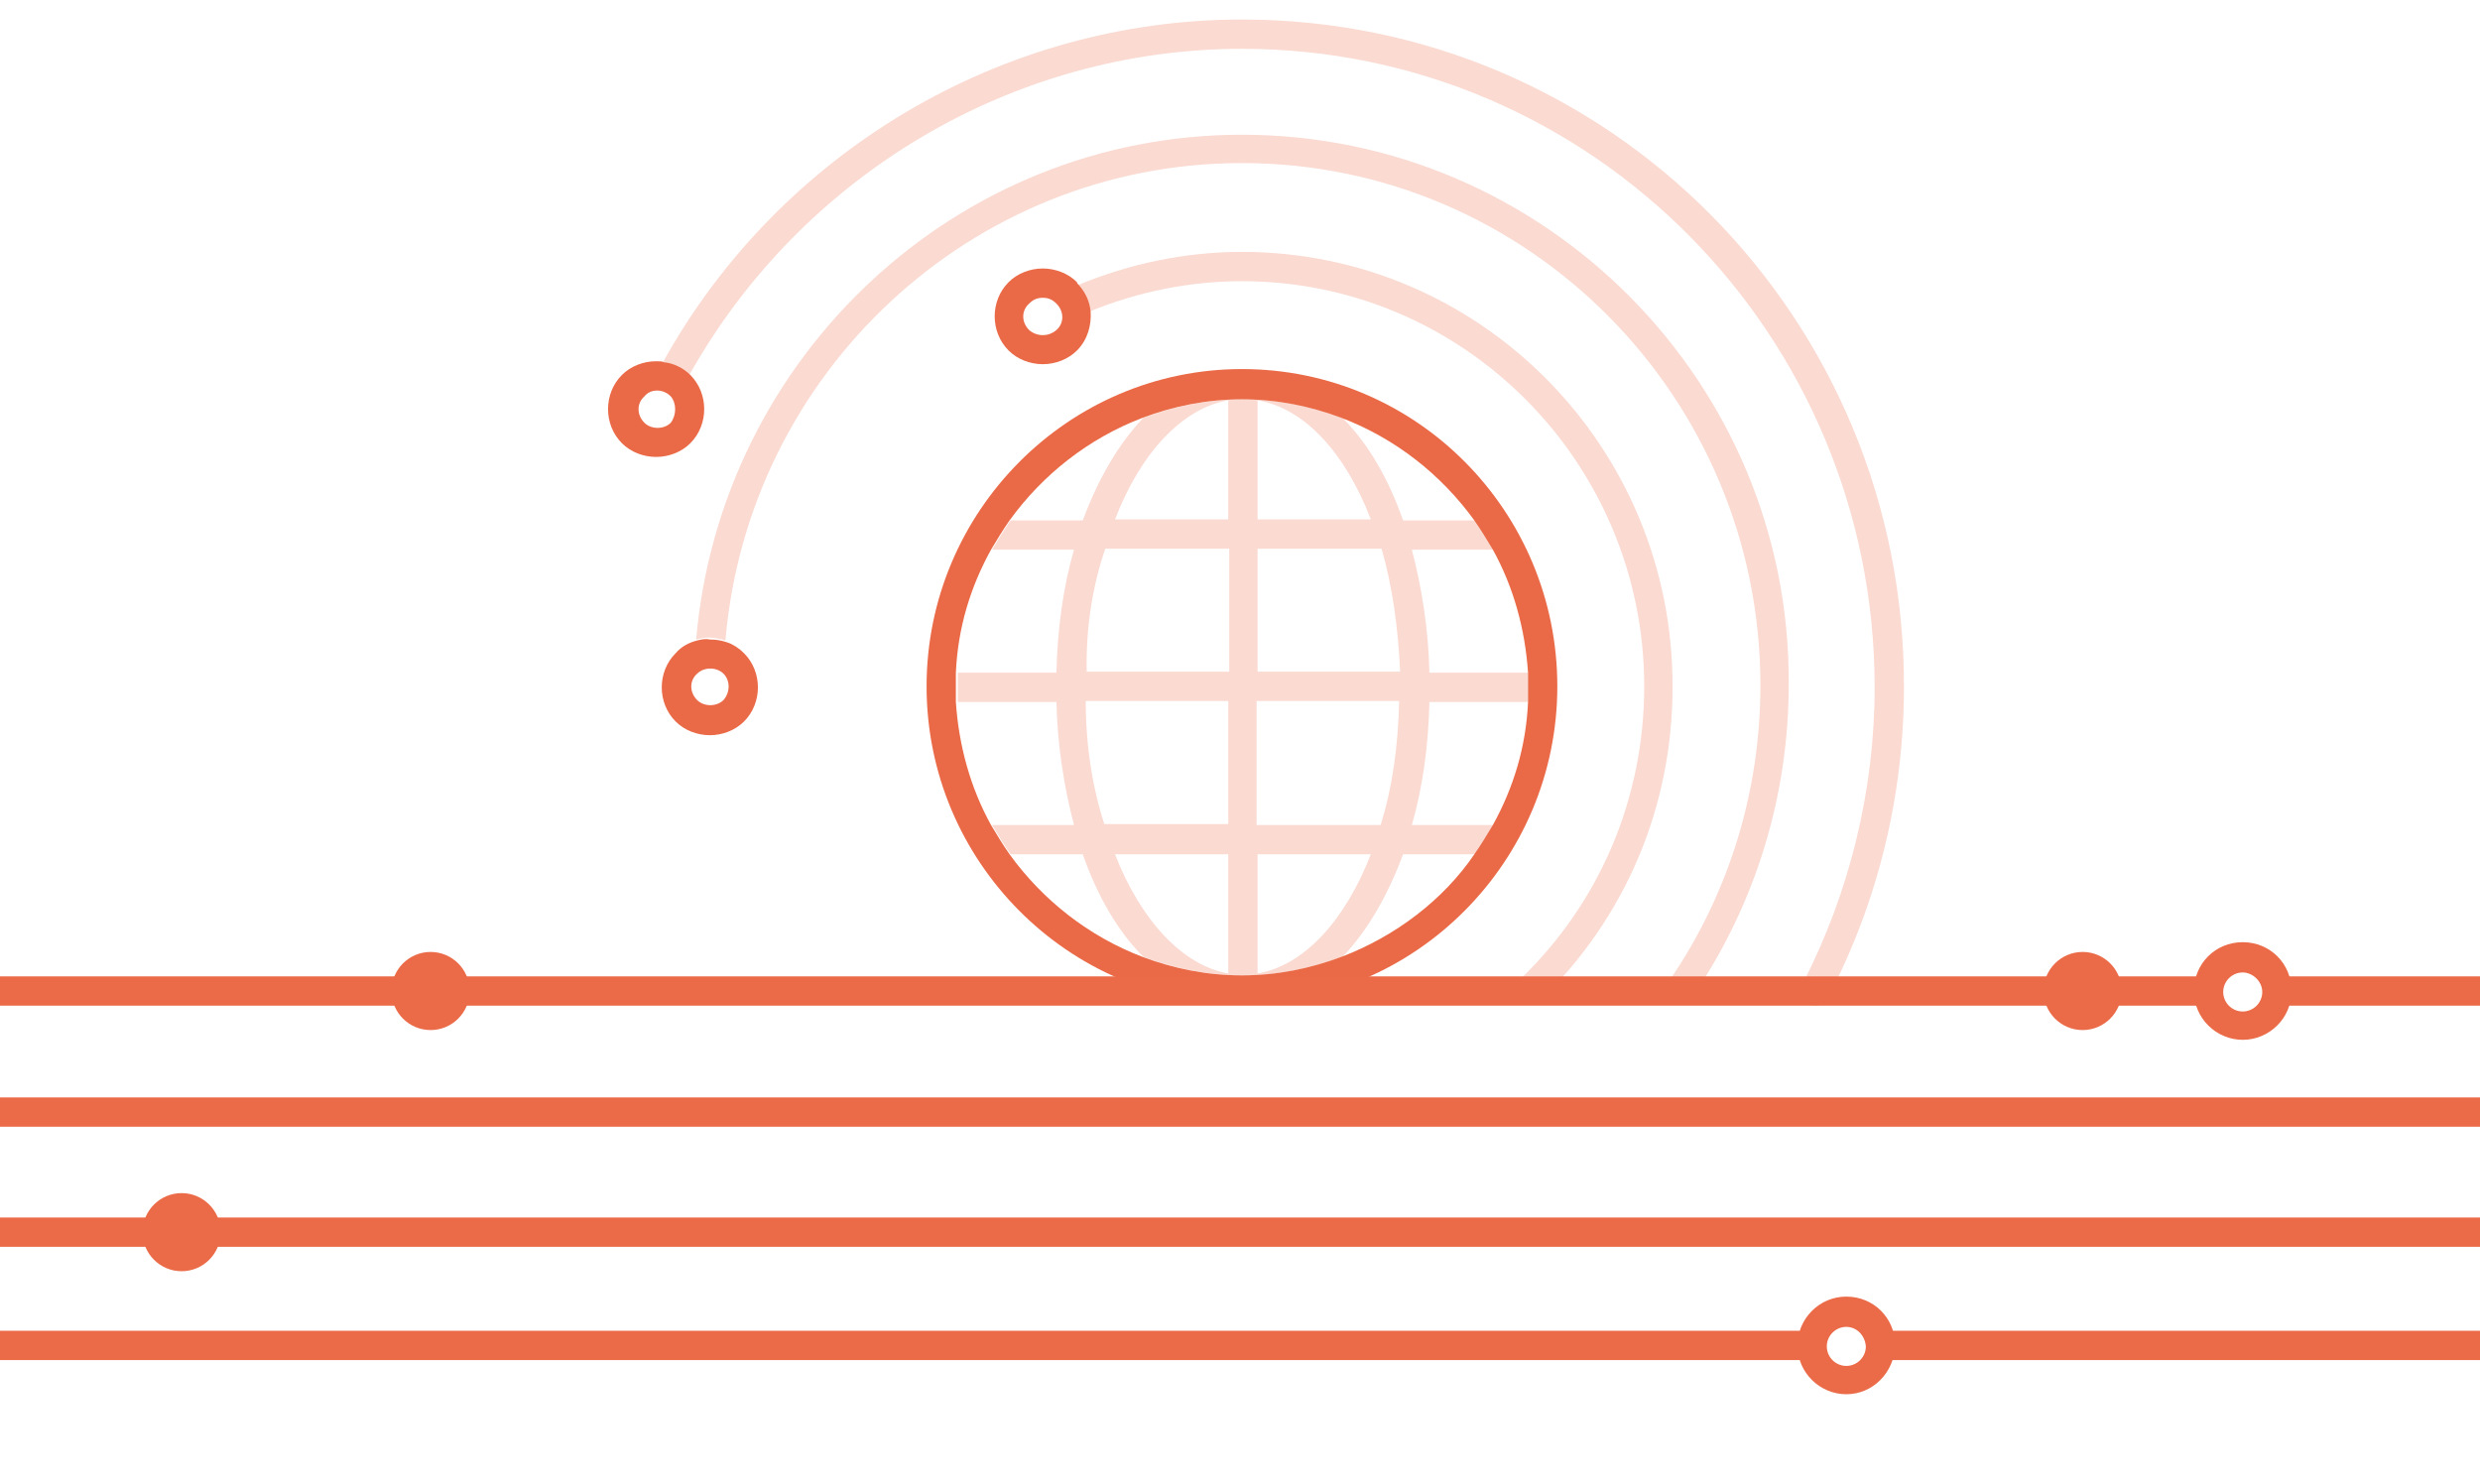 <?xml version="1.0" encoding="UTF-8"?> <!-- Generator: Adobe Illustrator 21.1.0, SVG Export Plug-In . SVG Version: 6.00 Build 0) --> <svg xmlns="http://www.w3.org/2000/svg" xmlns:xlink="http://www.w3.org/1999/xlink" id="Layer_1" x="0px" y="0px" viewBox="0 0 254 152" style="enable-background:new 0 0 254 152;" xml:space="preserve"> <style type="text/css"> .st0{fill:#FADAD1;} .st1{fill:#EA6A47;} .st2{fill:#EB6A47;} </style> <g> <path class="st0" d="M127.2,2c-24.6,0-47.4,13.6-59.3,35.1c1,0.2,1.9,0.6,2.7,1.3C82.1,17.9,103.8,5,127.2,5 c35.8,0,64.8,29.3,64.8,65.4c0,10.6-2.6,21.1-7.4,30.4c-0.1,0.2-0.2,0.5-0.2,0.7c0,0.5,0.3,1.1,0.8,1.3c0.2,0.1,0.5,0.2,0.7,0.2 c0.5,0,1.1-0.3,1.3-0.8c5.1-9.7,7.8-20.7,7.8-31.8C195.1,32.6,164.8,2,127.2,2z"></path> <path class="st0" d="M127.2,13.8c-29.3,0-53.4,22.8-55.9,51.7c0.4-0.1,0.8-0.2,1.2-0.2c0.6,0,1.2,0.1,1.8,0.3 c2.3-27.3,25.1-48.9,52.9-48.9c29.3,0,53.1,24,53.1,53.5c0,10.8-3.2,21.3-9.3,30.2c-0.2,0.3-0.3,0.6-0.3,0.8c0,0.5,0.2,1,0.7,1.2 c0.3,0.2,0.6,0.3,0.8,0.3c0.5,0,1-0.2,1.2-0.7c6.4-9.4,9.8-20.5,9.8-31.9C183.4,39.2,158.2,13.8,127.2,13.8z"></path> <path class="st0" d="M127.2,25.8c-5.8,0-11.5,1.2-16.8,3.4c0.7,0.8,1.1,1.7,1.2,2.7c4.9-2,10.2-3.1,15.6-3.1 c22.7,0,41.2,18.6,41.2,41.5c0,11.4-4.5,22.1-12.7,30c-0.3,0.3-0.5,0.7-0.5,1.1s0.1,0.8,0.4,1c0.3,0.3,0.7,0.5,1.1,0.5 c0.4,0,0.8-0.1,1-0.4c8.8-8.5,13.6-19.9,13.6-32.1C171.4,45.8,151.6,25.8,127.2,25.8z"></path> <path class="st0" d="M151.1,87.5c0.7-1,1.3-2,1.9-3h-8.4c1.1-3.8,1.7-8.1,1.8-12.6h10.1c0-0.5,0-1,0-1.5s0-1,0-1.5h-10.1 c-0.1-4.5-0.8-8.8-1.8-12.6h8.4c-0.6-1-1.2-2-1.9-3h-7.4c-1.5-4.3-3.6-7.9-6.2-10.5c-3.2-1.2-6.6-1.9-10.2-1.9 c-3.6,0-7,0.7-10.2,1.9c-2.5,2.6-4.6,6.2-6.2,10.5h-7.4c-0.7,1-1.3,2-1.9,3h8.4c-1.1,3.8-1.7,8.1-1.8,12.6H98.1c0,0.5,0,1,0,1.5 s0,1,0,1.5h10.1c0.1,4.5,0.8,8.8,1.8,12.6h-8.4c0.6,1,1.2,2,1.9,3h7.4c1.5,4.3,3.6,7.9,6.2,10.5c3.2,1.2,6.6,1.9,10.2,1.9 c3.6,0,7-0.7,10.2-1.9c2.5-2.6,4.6-6.2,6.2-10.5H151.1z M141.4,84.5h-12.7V71.8h14.6C143.2,76.4,142.6,80.7,141.4,84.5z M143.4,68.8h-14.6V56.2h12.7C142.6,60,143.2,64.3,143.4,68.8z M140.4,53.2h-11.6V41C133.6,41.8,137.8,46.4,140.4,53.2z M125.8,41 v12.2h-11.6C116.8,46.4,121.1,41.8,125.8,41z M113.2,56.2h12.7v12.6h-14.6C111.2,64.3,111.9,60,113.2,56.2z M111.2,71.8h14.6v12.6 h-12.7C111.9,80.7,111.2,76.4,111.2,71.8z M114.2,87.5h11.6v12.2C121.1,98.9,116.8,94.2,114.2,87.5z M128.8,99.7V87.5h11.6 C137.8,94.2,133.6,98.9,128.8,99.7z"></path> <path class="st1" d="M127.2,37.8c-17.8,0-32.3,14.6-32.3,32.5s14.5,32.5,32.3,32.5s32.3-14.6,32.3-32.5S145.1,37.8,127.2,37.8z M137.4,98c-3.2,1.2-6.6,1.9-10.2,1.9c-3.6,0-7-0.7-10.2-1.9c-5.5-2.1-10.2-5.8-13.6-10.5c-0.7-1-1.3-2-1.9-3 c-2.1-3.8-3.3-8.1-3.6-12.6c0-0.5,0-1,0-1.5s0-1,0-1.5c0.2-4.6,1.5-8.8,3.6-12.6c0.6-1,1.2-2,1.9-3c3.4-4.7,8.1-8.4,13.6-10.5 c3.2-1.2,6.6-1.9,10.2-1.9c3.6,0,7,0.7,10.2,1.9c5.5,2.1,10.2,5.8,13.6,10.5c0.7,1,1.3,2,1.9,3c2.1,3.8,3.3,8.1,3.6,12.6 c0,0.5,0,1,0,1.5s0,1,0,1.5c-0.2,4.6-1.5,8.8-3.6,12.6c-0.6,1-1.2,2-1.9,3C147.8,92.2,142.9,95.9,137.4,98z"></path> <path class="st1" d="M110.3,28.9c-0.9-0.9-2.2-1.4-3.5-1.4s-2.6,0.5-3.5,1.4c-1.9,1.9-1.9,5.1,0,7c0.9,0.9,2.2,1.4,3.5,1.4 s2.6-0.5,3.5-1.4c1.1-1.1,1.5-2.6,1.4-4c-0.1-1-0.5-1.9-1.2-2.7C110.4,29.1,110.3,29,110.3,28.9z M105.4,33.8c-0.8-0.8-0.8-2,0-2.7 l0,0c0.4-0.4,0.8-0.6,1.4-0.6s1,0.2,1.4,0.6c0.8,0.8,0.8,2,0,2.7S106.2,34.5,105.4,33.8z"></path> <path class="st1" d="M71.4,65.6c-0.8,0.2-1.6,0.6-2.2,1.3l0,0c-1.9,1.9-1.9,5.1,0,7c0.9,0.9,2.2,1.4,3.5,1.4s2.6-0.5,3.5-1.4 c1.9-1.9,1.9-5.1,0-7c-0.5-0.5-1.1-0.9-1.7-1.1s-1.1-0.3-1.8-0.3C72.2,65.4,71.8,65.5,71.4,65.6z M74.1,71.7c-0.7,0.7-2,0.7-2.7,0 c-0.8-0.8-0.8-2,0-2.7c0.7-0.7,2-0.7,2.7,0S74.8,70.9,74.1,71.7z"></path> <path class="st1" d="M67.2,37c-1.3,0-2.6,0.5-3.5,1.4c-1.9,1.9-1.9,5.1,0,7c0.9,0.9,2.2,1.4,3.5,1.4s2.6-0.5,3.5-1.4 c1.9-1.9,1.9-5.1,0-7l0,0c-0.7-0.7-1.7-1.2-2.7-1.3C67.8,37,67.6,37,67.2,37z M68.7,43.3c-0.7,0.7-2,0.7-2.7,0 c-0.8-0.8-0.8-2,0-2.7l0,0c0.3-0.4,0.8-0.6,1.3-0.6s1,0.2,1.4,0.6C69.3,41.3,69.3,42.5,68.7,43.3z"></path> </g> <g> <g> <g> <path class="st2" d="M185.6,137.8c0-0.5,0.1-1,0.4-1.5H0v3h186C185.7,138.9,185.6,138.4,185.6,137.8z"></path> <path class="st2" d="M192.2,136.3c0.2,0.5,0.4,1,0.4,1.5s-0.1,1-0.4,1.5H254v-3H192.2z"></path> </g> <g> <rect y="124.7" class="st2" width="254" height="3"></rect> </g> <g> <rect y="112.4" class="st2" width="254" height="3"></rect> </g> <g> <path class="st2" d="M226.5,100H0v3h226.5c-0.2-0.5-0.4-1-0.4-1.5S226.3,100.5,226.5,100z"></path> <path class="st2" d="M232.8,100c0.2,0.5,0.4,1,0.4,1.5s-0.1,1-0.4,1.5H254v-3H232.8z"></path> </g> </g> <g> <circle class="st2" cx="18.6" cy="126.2" r="4"></circle> <circle class="st2" cx="44.1" cy="101.5" r="4"></circle> </g> <circle class="st2" cx="213.3" cy="101.5" r="4"></circle> <g> <path class="st2" d="M189.1,142.8c-2.7,0-5-2.2-5-5c0-2.7,2.2-5,5-5s5,2.2,5,5C194,140.6,191.8,142.8,189.1,142.8z M189.1,135.9 c-1.1,0-2,0.9-2,2s0.9,2,2,2s2-0.9,2-2C191,136.7,190.1,135.9,189.1,135.9z"></path> </g> <g> <path class="st2" d="M229.7,106.5c-2.7,0-5-2.2-5-5s2.2-5,5-5s5,2.2,5,5S232.4,106.5,229.7,106.5z M229.7,99.6c-1.1,0-2,0.9-2,2 s0.9,2,2,2s2-0.9,2-2S230.7,99.6,229.7,99.6z"></path> </g> </g> </svg> 